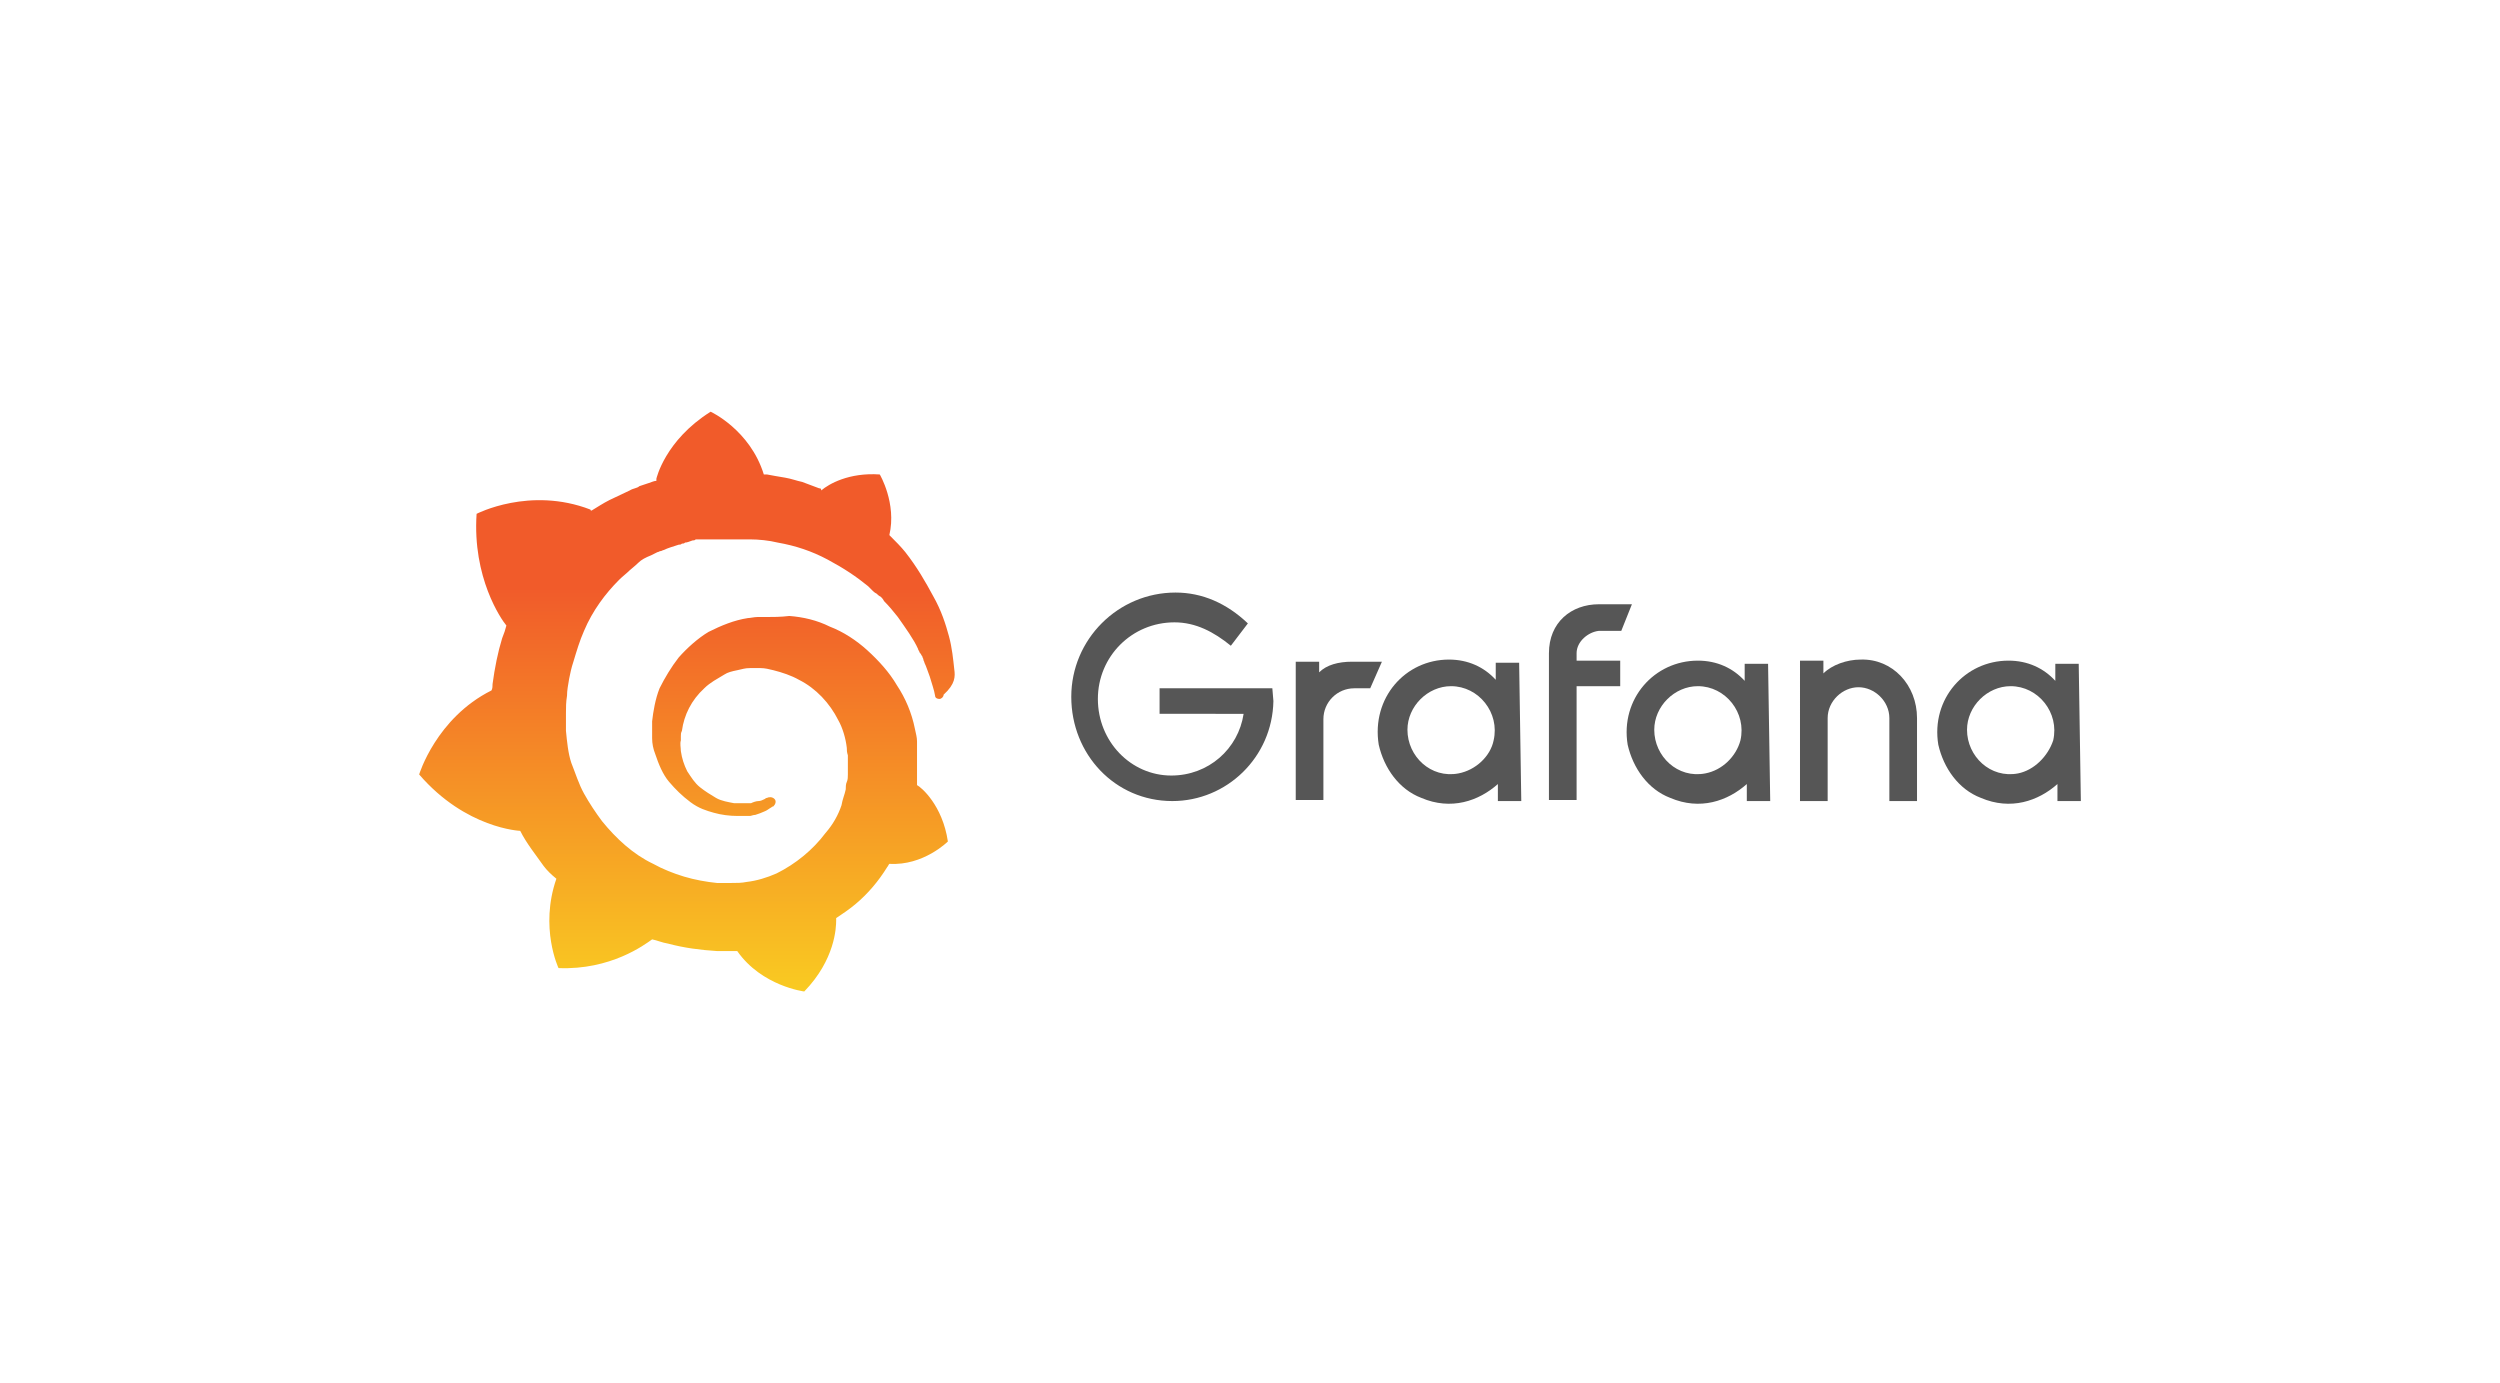 <?xml version="1.0" encoding="utf-8"?>
<!-- Generator: Adobe Illustrator 26.3.1, SVG Export Plug-In . SVG Version: 6.00 Build 0)  -->
<svg version="1.1" id="Layer_1" xmlns="http://www.w3.org/2000/svg" xmlns:xlink="http://www.w3.org/1999/xlink" x="0px" y="0px"
	 viewBox="0 0 235 130" style="enable-background:new 0 0 235 130;" xml:space="preserve">
<style type="text/css">
	.st0{fill:#565656;}
	.st1{fill:url(#SVGID_1_);}
</style>
<g>
	<g>
		<path id="path16" class="st0" d="M119.7,65.9c-0.1,5.3-4.4,9.4-9.5,9.4c-5.4,0-9.5-4.4-9.5-9.8s4.4-9.8,9.8-9.8
			c2.5,0,4.8,1,6.8,2.9l-1.6,2.1c-1.6-1.3-3.3-2.2-5.3-2.2c-4,0-7.2,3.2-7.2,7.2s3.1,7.2,6.9,7.2c3.5,0,6.3-2.5,6.8-5.8H109v-2.4
			h10.6L119.7,65.9L119.7,65.9L119.7,65.9z"/>
		<path id="path18" class="st0" d="M128.8,64.7h-1.5c-1.6,0-2.9,1.3-2.9,2.9v7.6h-2.6v-13h2.2v1c0.7-0.7,1.8-1,3.1-1h2.8L128.8,64.7
			L128.8,64.7z"/>
		<path id="path20" class="st0" d="M143,75.3h-2.2v-1.6c-1.8,1.6-4.4,2.5-7.2,1.3c-2.1-0.8-3.5-2.8-4-5c-0.7-4.4,2.5-8,6.6-8
			c1.8,0,3.3,0.7,4.4,1.9v-1.6h2.2L143,75.3L143,75.3L143,75.3z M140.4,69.6c0.6-2.6-1.4-5.1-4-5.1c-2.2,0-4.1,1.9-4.1,4.1
			c0,2.5,2.2,4.6,4.8,4.1C138.7,72.4,140.1,71.1,140.4,69.6"/>
		<path id="path22" class="st0" d="M148.2,61.4v0.7h4.1v2.4h-4.1v10.7h-2.6V61.4c0-2.9,2.1-4.6,4.7-4.6h3.1l-1,2.5h-2.1
			C149.3,59.4,148.2,60.3,148.2,61.4"/>
		<path id="path24" class="st0" d="M166.4,75.3h-2.2v-1.6c-1.8,1.6-4.4,2.5-7.2,1.3c-2.1-0.8-3.5-2.8-4-5c-0.7-4.3,2.5-7.9,6.6-7.9
			c1.8,0,3.3,0.7,4.4,1.9v-1.6h2.2L166.4,75.3L166.4,75.3L166.4,75.3z M163.6,69.6c0.6-2.6-1.4-5.1-4-5.1c-2.2,0-4.1,1.9-4.1,4.1
			c0,2.5,2.2,4.6,4.8,4.1C161.9,72.4,163.2,71.1,163.6,69.6"/>
		<path id="path26" class="st0" d="M180.2,67.5v7.8h-2.6v-7.8c0-1.6-1.4-2.9-2.9-2.9s-2.9,1.3-2.9,2.9v7.8h-2.6V62.1h2.2v1.2
			c0.8-0.8,2.2-1.3,3.5-1.3C177.9,61.9,180.2,64.4,180.2,67.5"/>
		<path id="path28" class="st0" d="M195.6,75.3h-2.2v-1.6c-1.8,1.6-4.4,2.5-7.2,1.3c-2.1-0.8-3.5-2.8-4-5c-0.7-4.3,2.5-7.9,6.6-7.9
			c1.8,0,3.3,0.7,4.4,1.9v-1.6h2.2L195.6,75.3L195.6,75.3L195.6,75.3z M193,69.6c0.6-2.6-1.4-5.1-4-5.1c-2.2,0-4.1,1.9-4.1,4.1
			c0,2.5,2.2,4.6,4.8,4.1C191.2,72.4,192.5,71.1,193,69.6"/>
	</g>
	
		<linearGradient id="SVGID_1_" gradientUnits="userSpaceOnUse" x1="-173.534" y1="1425.551" x2="-173.534" y2="1389.851" gradientTransform="matrix(1.4 0 0 1.4 307.49 -1890.54)">
		<stop  offset="0" style="stop-color:#FCEE1F"/>
		<stop  offset="1" style="stop-color:#F15B2A"/>
	</linearGradient>
	<path class="st1" d="M89.7,62.9c-0.1-0.9-0.2-2-0.5-3.1s-0.7-2.4-1.5-3.8c-0.7-1.3-1.5-2.7-2.6-4.1c-0.4-0.5-0.9-1-1.5-1.6
		c0.7-3-0.9-5.7-0.9-5.7c-2.9-0.2-4.8,0.9-5.5,1.5c0-0.2-0.1-0.2-0.2-0.2l-1.6-0.6c-0.5-0.1-1-0.3-1.6-0.4s-1.2-0.2-1.7-0.3h-0.3
		c-1.3-4.2-5-5.9-5-5.9c-4.3,2.7-5.1,6.3-5.1,6.3v0.2c-0.2,0-0.4,0.1-0.7,0.2l-0.9,0.3c-0.2,0.2-0.6,0.2-0.9,0.4L57.3,47
		c-0.6,0.3-1.2,0.7-1.7,1c-0.1,0-0.1-0.1-0.1-0.1c-5.7-2.2-10.7,0.4-10.7,0.4c-0.4,6,2.3,9.9,2.8,10.5c-0.1,0.4-0.2,0.7-0.4,1.2
		c-0.4,1.3-0.7,2.8-0.9,4.3c0,0.2,0,0.4-0.1,0.6c-5.2,2.6-6.8,7.9-6.8,7.9c4.4,5.1,9.5,5.3,9.5,5.3l0,0c0.6,1.2,1.5,2.3,2.2,3.3
		c0.3,0.4,0.7,0.8,1.2,1.2c-1.6,4.6,0.2,8.4,0.2,8.4c4.9,0.2,8.1-2.2,8.8-2.7c0.5,0.1,0.9,0.3,1.5,0.4c1.5,0.4,3,0.6,4.6,0.7h1.9
		c2.3,3.3,6.3,3.8,6.3,3.8c2.9-3,3-6,3-6.7l0,0v-0.1l0,0v-0.1c0.6-0.4,1.2-0.8,1.8-1.3c1.2-1,2.2-2.2,3-3.5c0.1-0.1,0.1-0.2,0.2-0.3
		c3.2,0.2,5.5-2.1,5.5-2.1c-0.5-3.4-2.5-5.1-2.9-5.3l0,0v-2.2l0,0v-1.9c0-0.4-0.1-0.7-0.2-1.2c-0.3-1.5-0.9-2.9-1.7-4.1
		c-0.7-1.2-1.7-2.3-2.8-3.3c-1-0.9-2.2-1.7-3.5-2.2c-1.2-0.6-2.5-0.9-3.8-1C73.4,58,72.6,58,72,58h-0.8c-0.3,0-0.7,0.1-0.9,0.1
		c-1.3,0.2-2.5,0.7-3.7,1.3c-1,0.6-2,1.5-2.8,2.4c-0.7,0.9-1.3,1.9-1.8,2.9c-0.4,1-0.6,2.2-0.7,3.1v1.6c0,0.5,0.1,1,0.3,1.5
		c0.3,0.9,0.7,1.9,1.3,2.6c0.6,0.7,1.2,1.3,2,1.9s1.5,0.8,2.2,1s1.5,0.3,2.2,0.3h1.2c0.1,0,0.3-0.1,0.5-0.1c0.3-0.1,0.6-0.2,0.8-0.3
		c0.3-0.1,0.5-0.3,0.7-0.4c0,0,0.1-0.1,0.2-0.1c0.2-0.2,0.3-0.5,0.1-0.7s-0.5-0.2-0.7-0.1c0,0-0.1,0-0.2,0.1
		c-0.2,0.1-0.4,0.2-0.6,0.2s-0.5,0.1-0.7,0.2H69c-0.5-0.1-1.2-0.2-1.7-0.5s-1-0.6-1.5-1c-0.5-0.4-0.8-0.9-1.2-1.5
		c-0.3-0.6-0.5-1.2-0.6-1.9c0-0.3-0.1-0.7,0-1v-0.3l0,0v-0.1c0-0.2,0-0.3,0.1-0.5c0.2-1.5,0.9-2.9,2.1-4c0.3-0.3,0.6-0.5,0.9-0.7
		s0.7-0.4,1-0.6s0.7-0.3,1.2-0.4s0.7-0.2,1.2-0.2h1c0.4,0,0.8,0.1,1.2,0.2c0.8,0.2,1.7,0.5,2.4,0.9c1.6,0.8,2.9,2.2,3.7,3.8
		c0.4,0.7,0.7,1.7,0.8,2.6c0,0.2,0,0.4,0.1,0.7v1.8c0,0.2,0,0.5-0.1,0.7s-0.1,0.5-0.1,0.7c-0.1,0.5-0.3,0.9-0.4,1.5
		c-0.3,0.9-0.8,1.8-1.5,2.6c-1.2,1.6-2.8,2.9-4.6,3.8c-0.9,0.4-1.9,0.7-2.8,0.8c-0.5,0.1-0.9,0.1-1.5,0.1h-1.3
		c-1-0.1-2.1-0.3-3.1-0.6s-2-0.7-2.9-1.2c-1.9-0.9-3.5-2.4-4.8-4c-0.6-0.8-1.2-1.7-1.7-2.6c-0.5-0.9-0.8-1.9-1.2-2.9
		c-0.3-0.9-0.4-2-0.5-3v-0.2l0,0v-0.6l0,0v-0.3l0,0V67c0-0.5,0-1,0.1-1.6c0-0.5,0.1-1,0.2-1.6c0.1-0.5,0.2-1,0.4-1.6
		c0.3-1,0.6-2,1-2.9c0.8-1.9,2-3.5,3.3-4.8c0.3-0.3,0.7-0.6,1-0.9c0.1-0.1,0.5-0.4,0.8-0.7s0.7-0.5,1.2-0.7l0.6-0.3
		c0.1,0,0.2-0.1,0.3-0.1s0.2-0.1,0.3-0.1c0.4-0.2,0.8-0.3,1.4-0.5c0.1,0,0.2,0,0.3-0.1c0.1,0,0.2,0,0.3-0.1c0.2,0,0.4-0.1,0.7-0.2
		c0.1,0,0.2,0,0.3-0.1h5.1c0.8,0,1.8,0.1,2.6,0.3c1.7,0.3,3.2,0.8,4.7,1.6s2.7,1.6,3.8,2.5l0.2,0.2l0.2,0.2c0.1,0.1,0.2,0.2,0.4,0.3
		c0.1,0.1,0.2,0.2,0.4,0.3c0.1,0.1,0.2,0.2,0.3,0.4c0.5,0.5,0.9,1,1.3,1.5c0.7,1,1.5,2.1,1.9,3c0,0,0,0.1,0.1,0.2c0,0,0,0.1,0.1,0.2
		s0.1,0.2,0.2,0.3c0,0.1,0.1,0.2,0.1,0.3s0.1,0.2,0.1,0.3c0.2,0.4,0.3,0.8,0.5,1.3c0.2,0.7,0.4,1.2,0.5,1.8c0,0.2,0.2,0.3,0.4,0.3
		s0.4-0.2,0.4-0.4C89.8,64.3,89.8,63.6,89.7,62.9L89.7,62.9z"/>
</g>
</svg>
